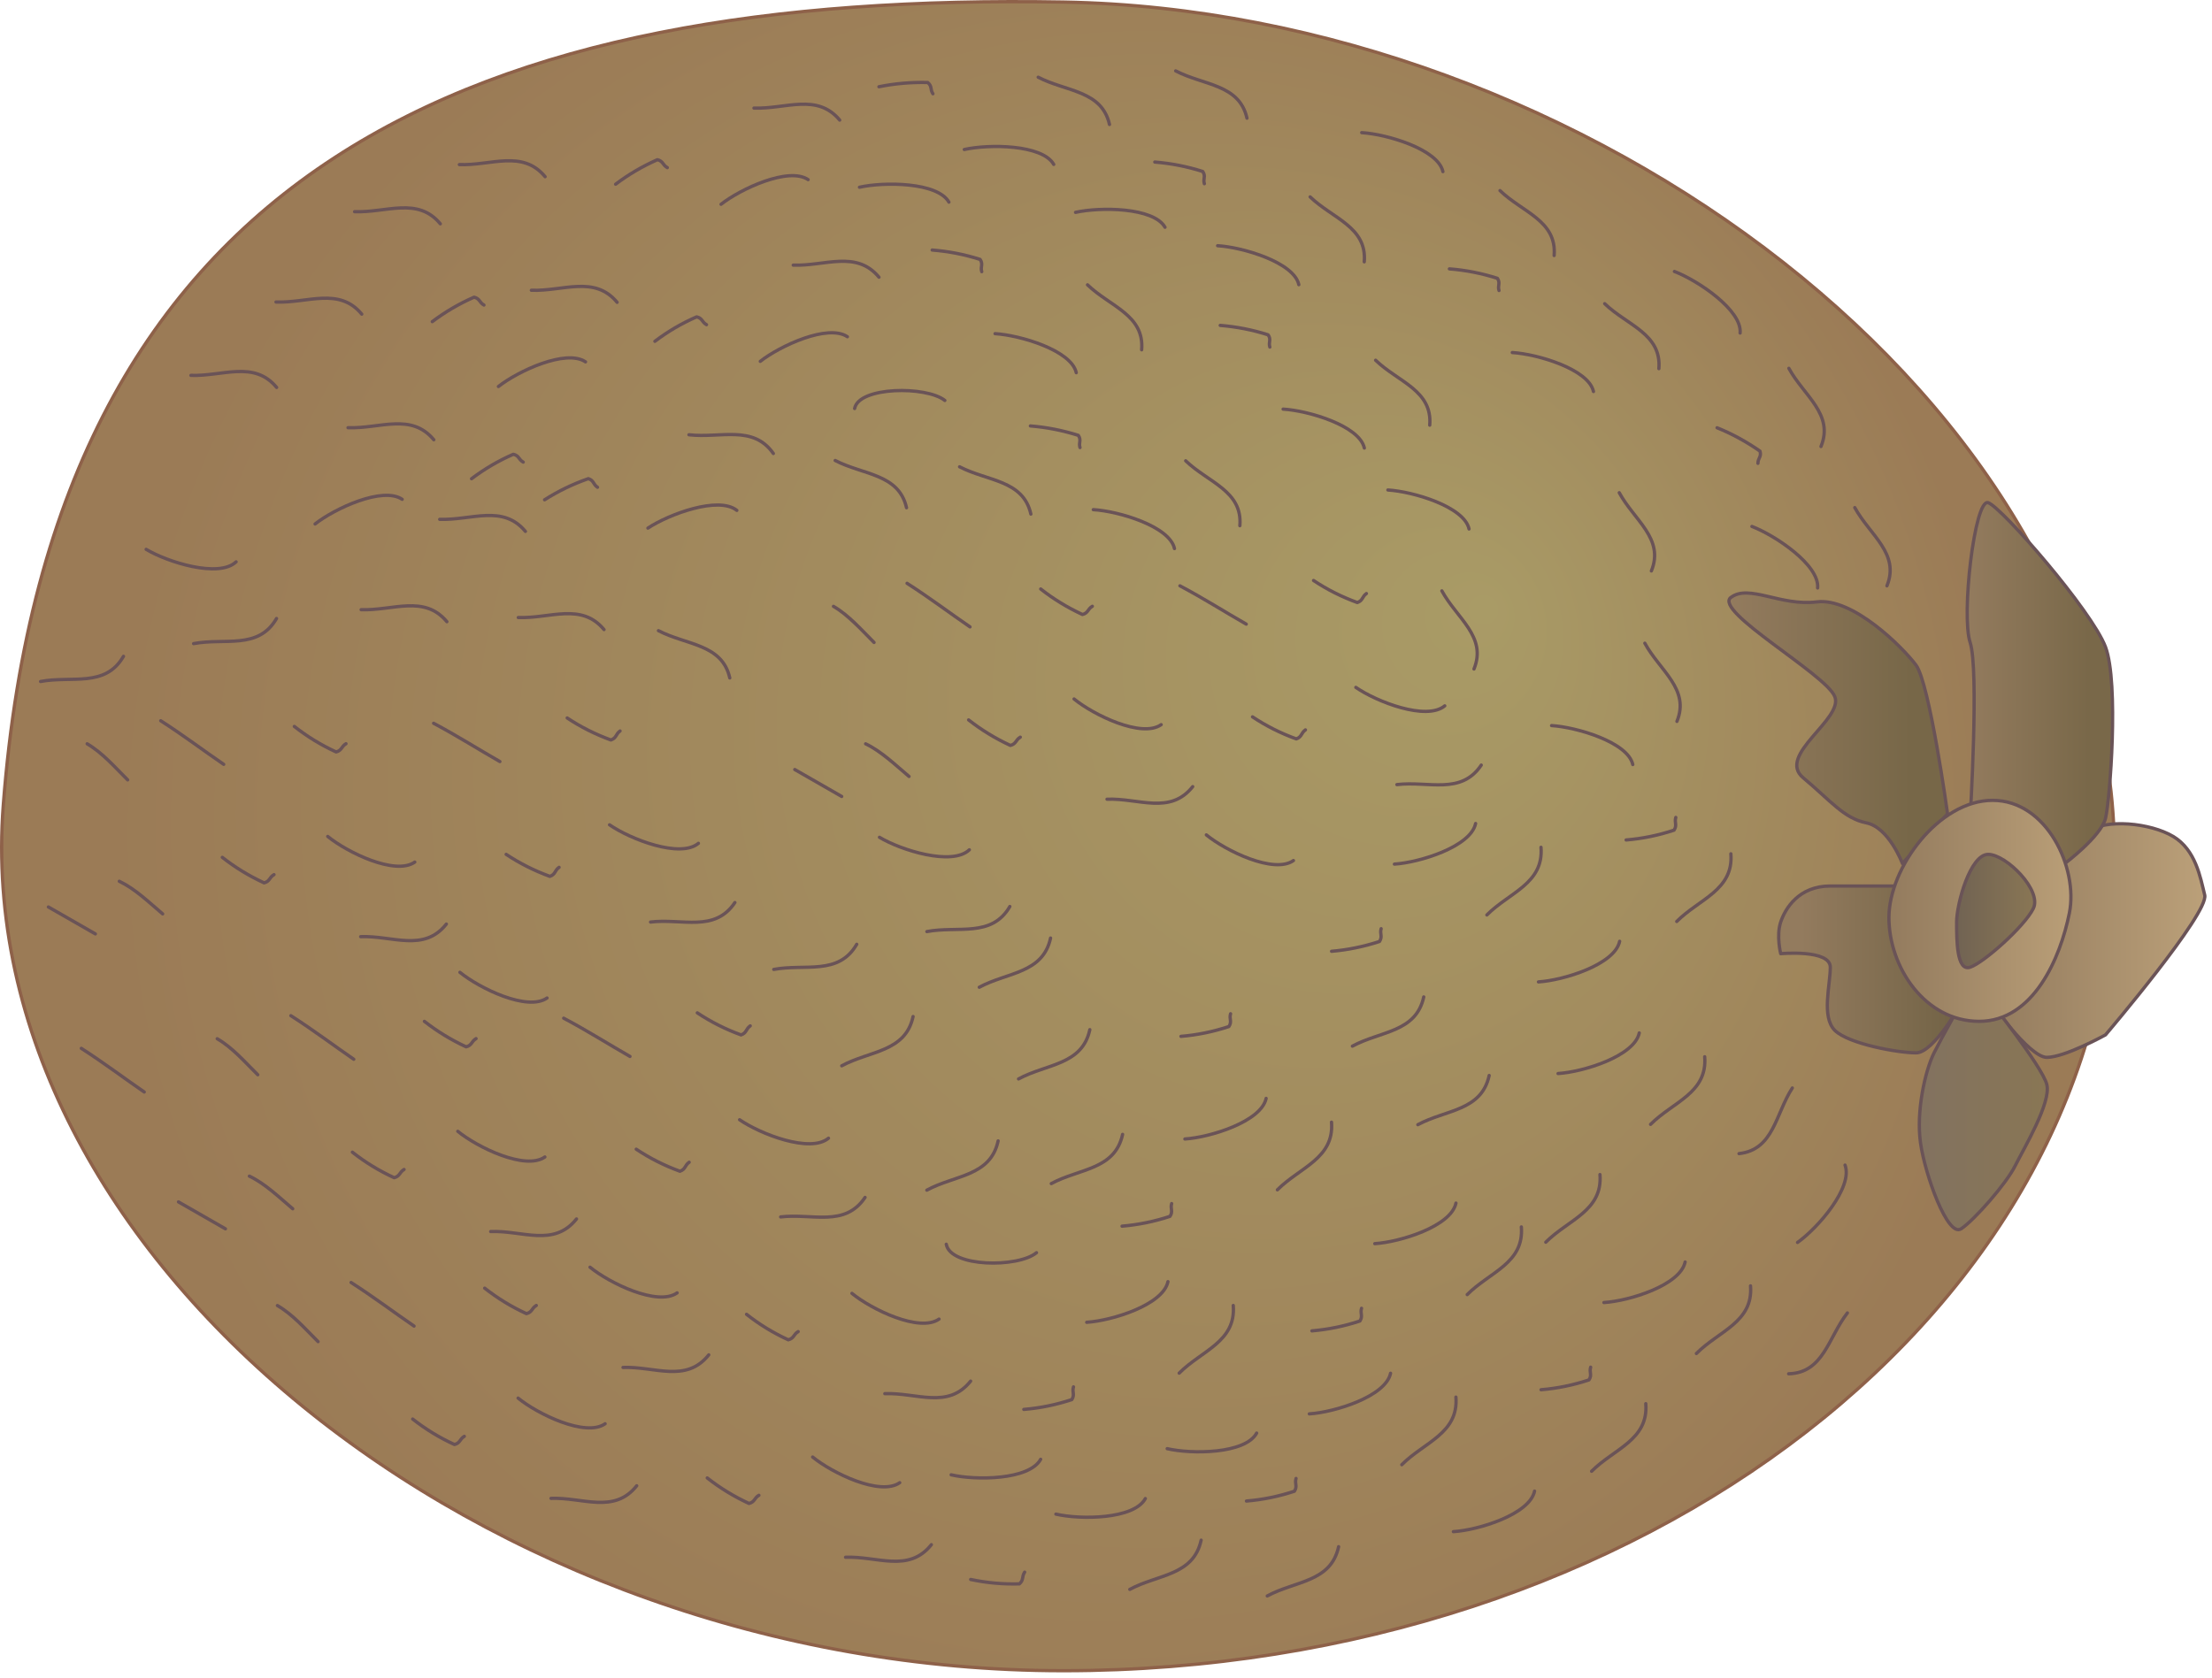 
        <svg xmlns:rdf="http://www.w3.org/1999/02/22-rdf-syntax-ns#" xmlns="http://www.w3.org/2000/svg" xmlns:cc="http://creativecommons.org/ns#" xmlns:xlink="http://www.w3.org/1999/xlink" xmlns:dc="http://purl.org/dc/elements/1.1/" x="0px" y="0px" width="502" height="381" viewBox="0 0 502 381" xml:space="preserve">
            <title>Kiwi fruit</title>
            <desc xmlns:ian_image_library="https://ian.umces.edu/media-library/">
                <ian_image_library:title>Kiwi fruit</ian_image_library:title>
                <ian_image_library:descr>Illustration of kiwi fruit outside</ian_image_library:descr>
                <ian_image_library:scene>
                    <ian_image_library:contains>agriculture, agricultural, industry, farming, production, landuse, cultivation, kiwi, edible, food, fruit, berry, tropical, plant, Magnoliophyta, angiosperm, flowering, Magnoliopsida, dicot, Dilleniidae, Theales, Actinidiaceae, Actinidia, chinensis</ian_image_library:contains>
                    <ian_image_library:when>2005-03-09</ian_image_library:when>
                </ian_image_library:scene>
            </desc>
            
 <defs></defs>
 <radialGradient id="ian_symbols_4ac4d324c0e642144931f0eade3483c8" fx="338.19" fy="137.63" gradientUnits="userSpaceOnUse" cy="189.82" cx="240.12" r="216.06">
  <stop stop-color="#A99B66" offset="0"/>
  <stop stop-color="#9B7B56" offset="1"/>
 </radialGradient>
 <path stroke-linejoin="round" d="m479.86 193.95c0 102.35-106.79 185.31-238.53 185.31-131.73 0-248.43-94.527-240.58-196.56 11.258-146.4 108.86-184.51 240.58-182.23 117.74 2.051 238.53 91.156 238.53 193.48z" stroke="#8E6149" stroke-linecap="round" stroke-width=".75" fill="url(#ian_symbols_4ac4d324c0e642144931f0eade3483c8)"/>
 <linearGradient id="ian_symbols_1790cbfc20f8fa44a15d73bd107aba41" y2="213.51" gradientUnits="userSpaceOnUse" x2="500.38" y1="213.51" x1="451.2">
  <stop stop-color="#937B5E" offset="0"/>
  <stop stop-color="#BBA079" offset="1"/>
 </linearGradient>
 <path stroke-linejoin="round" d="m493.19 189.87c5.105 3.076 6.142 9.207 7.156 13.309 1.025 4.091-22.516 31.745-22.516 31.745s-9.219 5.105-13.32 5.105c-4.091 0-13.31-13.309-13.31-13.309l14.335-29.694s4.102-5.105 8.182-8.182c4.11-3.07 14.33-2.04 19.47 1.03z" stroke="#6A5357" stroke-linecap="round" stroke-width=".75" fill="url(#ian_symbols_1790cbfc20f8fa44a15d73bd107aba41)"/>
 <linearGradient id="ian_symbols_692949c85c383a44a5471c125529acb7" y2="155.05" gradientUnits="userSpaceOnUse" x2="479.44" y1="155.05" x1="446.44">
  <stop stop-color="#937B5E" offset="0"/>
  <stop stop-color="#796849" offset=".837"/>
 </linearGradient>
 <path stroke-linejoin="round" d="m451.2 114.11c3.065 1.025 23.553 24.578 26.63 32.76 3.065 8.193 1.014 34.811 0 38.902-1.037 4.102-9.219 10.244-9.219 10.244l-21.502-10.244s2.051-33.774 0-39.927c-2.05-6.13 1.01-32.74 4.09-31.73z" stroke="#6A5357" stroke-linecap="round" stroke-width=".75" fill="url(#ian_symbols_692949c85c383a44a5471c125529acb7)"/>
 <linearGradient id="ian_symbols_d219b44c32e61474bd807386dec274d9" y2="165.32" gradientUnits="userSpaceOnUse" x2="441.99" y1="165.32" x1="392.4">
  <stop stop-color="#937B5E" offset="0"/>
  <stop stop-color="#776748" offset=".832"/>
 </linearGradient>
 <path stroke-linejoin="round" d="m392.84 135.61c4.102-3.076 11.27 2.051 19.462 1.025 8.171-1.025 19.44 10.233 22.517 14.335 3.076 4.091 7.167 33.774 7.167 33.774l-10.243 11.269s-3.065-8.193-8.193-9.218c-5.105-1.025-8.182-5.116-14.323-10.232-6.142-5.127 9.218-13.31 7.167-18.437-2.07-5.12-27.67-19.44-23.57-22.52z" stroke="#6A5357" stroke-linecap="round" stroke-width=".75" fill="url(#ian_symbols_d219b44c32e61474bd807386dec274d9)"/>
 <linearGradient id="ian_symbols_abc7b0312a0f9644099a9a5880e664b3" y2="220.07" gradientUnits="userSpaceOnUse" x2="445.06" y1="220.07" x1="403.66">
  <stop stop-color="#937B5E" offset=".124"/>
  <stop stop-color="#716245" offset="1"/>
 </linearGradient>
 <path stroke-linejoin="round" d="m431.75 201.13h-16.375c-7.178 0-10.232 5.117-11.258 8.182-1.025 3.076 0 7.178 0 7.178s11.258-1.026 11.258 3.076c0 4.08-2.051 11.258 1.025 14.334 3.065 3.055 14.335 5.105 18.426 5.105s10.232-11.258 10.232-11.258l-13.31-26.61z" stroke="#6A5357" stroke-linecap="round" stroke-width=".75" fill="url(#ian_symbols_abc7b0312a0f9644099a9a5880e664b3)"/>
 <linearGradient id="ian_symbols_6e9a2557c2dde46499b42c8a508e08ae" y2="252.93" gradientUnits="userSpaceOnUse" x2="464.62" y1="252.93" x1="435.58">
  <stop stop-color="#827260" offset="0"/>
  <stop stop-color="#897654" offset="1"/>
 </linearGradient>
 <path stroke-linejoin="round" d="m445.06 278.94c-3.065 2.051-8.182-12.284-9.207-19.451s1.025-16.375 3.065-20.477c2.051-4.08 6.142-11.258 6.142-11.258l6.142-1.025s12.284 15.36 13.31 19.462c1.025 4.079-5.105 14.323-7.167 18.425-2.04 4.1-9.22 12.28-12.28 14.34z" stroke="#6A5357" stroke-linecap="round" stroke-width=".75" fill="url(#ian_symbols_6e9a2557c2dde46499b42c8a508e08ae)"/>
 <path stroke-linejoin="round" d="m51.161 278.95c-3.545-2.04-7.091-4.069-10.658-6.109" stroke="#6A5357" stroke-linecap="round" stroke-width=".75" fill="none"/>
 <path stroke-linejoin="round" d="m348.26 338.49c-1.113 5.291-12.764 8.857-18.426 9.207" stroke="#6A5357" stroke-linecap="round" stroke-width=".75" fill="none"/>
 <path stroke-linejoin="round" d="m214.75 282.45c.938 5.258 16.309 5.378 20.477 1.92" stroke="#6A5357" stroke-linecap="round" stroke-width=".75" fill="none"/>
 <path stroke-linejoin="round" d="m93.968 301.03c-4.451-3.044-9.186-6.622-14.291-9.895" stroke="#6A5357" stroke-linecap="round" stroke-width=".75" fill="none"/>
 <path stroke-linejoin="round" d="m279.27 230.13c-.36 1.2.393 1.734-.382 2.902-3.578 1.178-7.168 1.92-10.877 2.226" stroke="#6A5357" stroke-linecap="round" stroke-width=".75" fill="none"/>
 <path stroke-linejoin="round" d="m373.5 318.64c.644 8.247-7.211 10.232-12.294 15.349" stroke="#6A5357" stroke-linecap="round" stroke-width=".75" fill="none"/>
 <path stroke-linejoin="round" d="m382.43 286.48c-1.112 5.302-12.753 8.858-18.426 9.207" stroke="#6A5357" stroke-linecap="round" stroke-width=".75" fill="none"/>
 <path stroke-linejoin="round" d="m418.72 264.48c1.854 5.073-6.143 14.27-10.778 17.563" stroke="#6A5357" stroke-linecap="round" stroke-width=".75" fill="none"/>
 <path stroke-linejoin="round" d="m360.99 310.36c-.36 1.2.382 1.734-.382 2.891-3.578 1.179-7.167 1.92-10.876 2.226" stroke="#6A5357" stroke-linecap="round" stroke-width=".75" fill="none"/>
 <path stroke-linejoin="round" d="m397.27 291.9c.644 8.247-7.211 10.232-12.284 15.359" stroke="#6A5357" stroke-linecap="round" stroke-width=".75" fill="none"/>
 <path stroke-linejoin="round" d="m363.1 266.63c.654 8.247-7.2 10.243-12.295 15.36" stroke="#6A5357" stroke-linecap="round" stroke-width=".75" fill="none"/>
 <path stroke-linejoin="round" d="m372.02 234.48c-1.102 5.291-12.753 8.869-18.426 9.219" stroke="#6A5357" stroke-linecap="round" stroke-width=".75" fill="none"/>
 <path stroke-linejoin="round" d="m386.87 239.89c.654 8.247-7.2 10.232-12.284 15.349" stroke="#6A5357" stroke-linecap="round" stroke-width=".75" fill="none"/>
 <path stroke-linejoin="round" d="m194.43 214.36c-4.135 7.167-11.728 4.364-18.83 5.706" stroke="#6A5357" stroke-linecap="round" stroke-width=".75" fill="none"/>
 <path stroke-linejoin="round" d="m219.99 192.91c-3.916 3.742-15.534.087-20.4-2.836" stroke="#6A5357" stroke-linecap="round" stroke-width=".75" fill="none"/>
 <path stroke-linejoin="round" d="m229.18 205.78c-4.146 7.156-11.738 4.342-18.829 5.694" stroke="#6A5357" stroke-linecap="round" stroke-width=".75" fill="none"/>
 <path stroke-linejoin="round" d="m28.023 148.99c-4.135 7.178-11.738 4.364-18.818 5.716" stroke="#6A5357" stroke-linecap="round" stroke-width=".75" fill="none"/>
 <path stroke-linejoin="round" d="m53.583 127.54c-3.906 3.731-15.535.087-20.411-2.836" stroke="#6A5357" stroke-linecap="round" stroke-width=".75" fill="none"/>
 <path stroke-linejoin="round" d="m62.757 140.4c-4.134 7.167-11.727 4.353-18.818 5.706" stroke="#6A5357" stroke-linecap="round" stroke-width=".75" fill="none"/>
 <path stroke-linejoin="round" d="m330.42 273.11c-1.112 5.302-12.764 8.858-18.425 9.208" stroke="#6A5357" stroke-linecap="round" stroke-width=".75" fill="none"/>
 <path stroke-linejoin="round" d="m308.99 296.99c-.359 1.199.382 1.734-.371 2.891-3.578 1.178-7.188 1.92-10.887 2.236" stroke="#6A5357" stroke-linecap="round" stroke-width=".75" fill="none"/>
 <path stroke-linejoin="round" d="m345.26 278.52c.654 8.247-7.2 10.232-12.284 15.36" stroke="#6A5357" stroke-linecap="round" stroke-width=".75" fill="none"/>
 <path stroke-linejoin="round" d="m315.58 311.74c-1.113 5.29-12.764 8.869-18.437 9.218" stroke="#6A5357" stroke-linecap="round" stroke-width=".75" fill="none"/>
 <path stroke-linejoin="round" d="m294.13 335.62c-.36 1.2.381 1.734-.371 2.901-3.59 1.179-7.179 1.92-10.888 2.226" stroke="#6A5357" stroke-linecap="round" stroke-width=".75" fill="none"/>
 <path stroke-linejoin="round" d="m330.41 317.15c.633 8.248-7.211 10.233-12.283 15.35" stroke="#6A5357" stroke-linecap="round" stroke-width=".75" fill="none"/>
 <path stroke-linejoin="round" d="m287.34 249.34c-1.112 5.291-12.764 8.858-18.437 9.218" stroke="#6A5357" stroke-linecap="round" stroke-width=".75" fill="none"/>
 <path stroke-linejoin="round" d="m265.9 273.22c-.359 1.2.393 1.724-.382 2.902-3.578 1.178-7.167 1.908-10.876 2.225" stroke="#6A5357" stroke-linecap="round" stroke-width=".75" fill="none"/>
 <path stroke-linejoin="round" d="m302.18 254.74c.644 8.247-7.2 10.243-12.284 15.359" stroke="#6A5357" stroke-linecap="round" stroke-width=".75" fill="none"/>
 <path stroke-linejoin="round" d="m265.06 290.94c-1.112 5.302-12.764 8.869-18.437 9.229" stroke="#6A5357" stroke-linecap="round" stroke-width=".75" fill="none"/>
 <path stroke-linejoin="round" d="m243.62 314.83c-.371 1.2.371 1.724-.382 2.891-3.589 1.179-7.178 1.92-10.887 2.226" stroke="#6A5357" stroke-linecap="round" stroke-width=".75" fill="none"/>
 <path stroke-linejoin="round" d="m279.88 296.35c.655 8.248-7.188 10.233-12.272 15.36" stroke="#6A5357" stroke-linecap="round" stroke-width=".75" fill="none"/>
 <path stroke-linejoin="round" d="m259.93 340.18c-2.575 4.757-14.771 4.822-20.302 3.535" stroke="#6A5357" stroke-linecap="round" stroke-width=".75" fill="none"/>
 <path stroke-linejoin="round" d="m285.19 325.32c-2.586 4.757-14.782 4.822-20.303 3.535" stroke="#6A5357" stroke-linecap="round" stroke-width=".75" fill="none"/>
 <path stroke-linejoin="round" d="m236.17 331.27c-2.596 4.745-14.781 4.811-20.313 3.523" stroke="#6A5357" stroke-linecap="round" stroke-width=".75" fill="none"/>
 <path stroke-linejoin="round" d="m232.54 356.89c-.698 1.036-.153 1.768-1.2 2.662-3.774.098-7.418-.229-11.051-1.004" stroke="#6A5357" stroke-linecap="round" stroke-width=".75" fill="none"/>
 <path stroke-linejoin="round" d="m272.59 349.63c-1.756 8.095-9.851 7.734-16.189 11.171" stroke="#6A5357" stroke-linecap="round" stroke-width=".75" fill="none"/>
 <path stroke-linejoin="round" d="m303.79 351.11c-1.757 8.095-9.851 7.735-16.189 11.183" stroke="#6A5357" stroke-linecap="round" stroke-width=".75" fill="none"/>
 <path stroke-linejoin="round" d="m367.57 213.68c-1.112 5.302-12.774 8.858-18.426 9.218" stroke="#6A5357" stroke-linecap="round" stroke-width=".75" fill="none"/>
 <path stroke-linejoin="round" d="m392.81 193.82c.644 8.248-7.2 10.244-12.284 15.36" stroke="#6A5357" stroke-linecap="round" stroke-width=".75" fill="none"/>
 <path stroke-linejoin="round" d="m380.31 185.56c-.36 1.189.371 1.712-.393 2.891-3.567 1.178-7.156 1.92-10.877 2.226" stroke="#6A5357" stroke-linecap="round" stroke-width=".75" fill="none"/>
 <path stroke-linejoin="round" d="m334.88 186.94c-1.112 5.291-12.764 8.858-18.426 9.218" stroke="#6A5357" stroke-linecap="round" stroke-width=".75" fill="none"/>
 <path stroke-linejoin="round" d="m313.44 210.82c-.349 1.2.382 1.724-.371 2.902-3.578 1.167-7.178 1.909-10.876 2.226" stroke="#6A5357" stroke-linecap="round" stroke-width=".75" fill="none"/>
 <path stroke-linejoin="round" d="m349.72 192.34c.655 8.247-7.199 10.244-12.283 15.36" stroke="#6A5357" stroke-linecap="round" stroke-width=".75" fill="none"/>
 <path stroke-linejoin="round" d="m323.11 226.31c-1.757 8.084-9.852 7.724-16.189 11.171" stroke="#6A5357" stroke-linecap="round" stroke-width=".75" fill="none"/>
 <path stroke-linejoin="round" d="m254.77 257.51c-1.757 8.084-9.851 7.724-16.189 11.171" stroke="#6A5357" stroke-linecap="round" stroke-width=".75" fill="none"/>
 <path stroke-linejoin="round" d="m337.96 244.14c-1.745 8.084-9.84 7.735-16.188 11.171" stroke="#6A5357" stroke-linecap="round" stroke-width=".75" fill="none"/>
 <path stroke-linejoin="round" d="m226.52 258.99c-1.745 8.095-9.84 7.724-16.178 11.182" stroke="#6A5357" stroke-linecap="round" stroke-width=".75" fill="none"/>
 <path stroke-linejoin="round" d="m247.33 233.74c-1.745 8.083-9.84 7.735-16.178 11.182" stroke="#6A5357" stroke-linecap="round" stroke-width=".75" fill="none"/>
 <path stroke-linejoin="round" d="m207.22 230.76c-1.745 8.095-9.84 7.734-16.189 11.182" stroke="#6A5357" stroke-linecap="round" stroke-width=".75" fill="none"/>
 <path stroke-linejoin="round" d="m238.42 212.94c-1.746 8.083-9.84 7.735-16.179 11.171" stroke="#6A5357" stroke-linecap="round" stroke-width=".75" fill="none"/>
 <path stroke-linejoin="round" d="m204.19 336.58c-4.429 3.12-15.381-2.226-19.767-5.825" stroke="#6A5357" stroke-linecap="round" stroke-width=".75" fill="none"/>
 <path stroke-linejoin="round" d="m172.23 339.44c-1.08.621-.905 1.516-2.247 1.854-3.425-1.582-6.556-3.491-9.48-5.793" stroke="#6A5357" stroke-linecap="round" stroke-width=".75" fill="none"/>
 <path stroke-linejoin="round" d="m211.37 350.65c-5.16 6.48-12.262 2.575-19.473 2.858" stroke="#6A5357" stroke-linecap="round" stroke-width=".75" fill="none"/>
 <path stroke-linejoin="round" d="m213.11 299.44c-4.418 3.109-15.382-2.226-19.767-5.836" stroke="#6A5357" stroke-linecap="round" stroke-width=".75" fill="none"/>
 <path stroke-linejoin="round" d="m181.14 302.28c-1.08.633-.906 1.527-2.248 1.866-3.425-1.582-6.556-3.48-9.469-5.793" stroke="#6A5357" stroke-linecap="round" stroke-width=".75" fill="none"/>
 <path stroke-linejoin="round" d="m220.28 313.52c-5.16 6.47-12.251 2.575-19.473 2.848" stroke="#6A5357" stroke-linecap="round" stroke-width=".75" fill="none"/>
 <path stroke-linejoin="round" d="m137.33 323.2c-4.418 3.12-15.371-2.226-19.756-5.825" stroke="#6A5357" stroke-linecap="round" stroke-width=".75" fill="none"/>
 <path stroke-linejoin="round" d="m105.37 326.06c-1.069.633-.895 1.527-2.236 1.854-3.436-1.571-6.567-3.491-9.48-5.782" stroke="#6A5357" stroke-linecap="round" stroke-width=".75" fill="none"/>
 <path stroke-linejoin="round" d="m144.5 337.28c-5.149 6.479-12.25 2.585-19.451 2.857" stroke="#6A5357" stroke-linecap="round" stroke-width=".75" fill="none"/>
 <path stroke-linejoin="round" d="m153.67 293.49c-4.418 3.12-15.371-2.226-19.767-5.826" stroke="#6A5357" stroke-linecap="round" stroke-width=".75" fill="none"/>
 <path stroke-linejoin="round" d="m121.71 296.35c-1.08.633-.895 1.527-2.247 1.854-3.425-1.57-6.545-3.49-9.469-5.781" stroke="#6A5357" stroke-linecap="round" stroke-width=".75" fill="none"/>
 <path stroke-linejoin="round" d="m160.85 307.56c-5.16 6.48-12.251 2.586-19.462 2.858" stroke="#6A5357" stroke-linecap="round" stroke-width=".75" fill="none"/>
 <linearGradient id="ian_symbols_f198a7d9bb7d0c34b5c7ae24dde13c2a" y2="300.47" gradientUnits="userSpaceOnUse" x2="72.183" y1="300.47" x1="62.954">
  <stop stop-color="#937B5E" offset="0"/>
  <stop stop-color="#897654" offset="1"/>
 </linearGradient>
 <path stroke-linejoin="round" d="m72.183 304.56c-2.978-2.956-5.672-6.12-9.229-8.192" stroke="#6A5357" stroke-linecap="round" stroke-width=".75" fill="url(#ian_symbols_f198a7d9bb7d0c34b5c7ae24dde13c2a)"/>
 <path stroke-linejoin="round" d="m80.288 240.46c-4.44-3.044-9.174-6.633-14.28-9.895" stroke="#6A5357" stroke-linecap="round" stroke-width=".75" fill="none"/>
 <path stroke-linejoin="round" d="m32.735 247.89c-4.44-3.043-9.174-6.633-14.28-9.905" stroke="#6A5357" stroke-linecap="round" stroke-width=".75" fill="none"/>
 <path stroke-linejoin="round" d="m123.66 262.64c-4.429 3.12-15.382-2.226-19.768-5.825" stroke="#6A5357" stroke-linecap="round" stroke-width=".75" fill="none"/>
 <path stroke-linejoin="round" d="m91.699 265.48c-1.08.644-.905 1.527-2.247 1.865-3.437-1.582-6.567-3.491-9.48-5.793" stroke="#6A5357" stroke-linecap="round" stroke-width=".75" fill="none"/>
 <path stroke-linejoin="round" d="m130.83 276.71c-5.149 6.479-12.251 2.574-19.473 2.858" stroke="#6A5357" stroke-linecap="round" stroke-width=".75" fill="none"/>
 <path stroke-linejoin="round" d="m108.04 235.77c-1.08.644-.905 1.527-2.258 1.866-3.415-1.582-6.545-3.491-9.469-5.782" stroke="#6A5357" stroke-linecap="round" stroke-width=".75" fill="none"/>
 <linearGradient id="ian_symbols_1abfa7a421908bc4b15314a1d2e09ca7" y2="239.89" gradientUnits="userSpaceOnUse" x2="58.503" y1="239.89" x1="49.295">
  <stop stop-color="#937B5E" offset="0"/>
  <stop stop-color="#897654" offset="1"/>
 </linearGradient>
 <path stroke-linejoin="round" d="m58.503 243.98c-2.989-2.945-5.662-6.109-9.208-8.182" stroke="#6A5357" stroke-linecap="round" stroke-width=".75" fill="url(#ian_symbols_1abfa7a421908bc4b15314a1d2e09ca7)"/>
 <path stroke-linejoin="round" d="m142.97 239.82c-4.669-2.662-9.688-5.848-15.044-8.684" stroke="#6A5357" stroke-linecap="round" stroke-width=".75" fill="none"/>
 <path stroke-linejoin="round" d="m188.02 258.38c-4.146 3.469-15.502-.96-20.171-4.189" stroke="#6A5357" stroke-linecap="round" stroke-width=".75" fill="none"/>
 <path stroke-linejoin="round" d="m156.4 263.84c-1.036.72-.774 1.593-2.094 2.04-3.545-1.298-6.818-2.935-9.917-5.007" stroke="#6A5357" stroke-linecap="round" stroke-width=".75" fill="none"/>
 <path stroke-linejoin="round" d="m196.32 271.82c-4.604 6.873-12 3.567-19.156 4.43" stroke="#6A5357" stroke-linecap="round" stroke-width=".75" fill="none"/>
 <path stroke-linejoin="round" d="m327.46 38.958c-1.113-5.084-12.764-8.509-18.426-8.848" stroke="#6A5357" stroke-linecap="round" stroke-width=".75" fill="none"/>
 <path stroke-linejoin="round" d="m193.95 92.739c.949-5.029 16.31-5.149 20.477-1.833" stroke="#6A5357" stroke-linecap="round" stroke-width=".75" fill="none"/>
 <path stroke-linejoin="round" d="m352.7 58.004c.644-7.92-7.211-9.818-12.283-14.738" stroke="#6A5357" stroke-linecap="round" stroke-width=".75" fill="none"/>
 <path stroke-linejoin="round" d="m361.63 88.877c-1.112-5.083-12.774-8.509-18.425-8.847" stroke="#6A5357" stroke-linecap="round" stroke-width=".75" fill="none"/>
 <path stroke-linejoin="round" d="m333.39 120.08c-1.103-5.084-12.753-8.509-18.415-8.848" stroke="#6A5357" stroke-linecap="round" stroke-width=".75" fill="none"/>
 <path stroke-linejoin="round" d="m370.55 173.56c-1.113-5.084-12.774-8.499-18.426-8.848" stroke="#6A5357" stroke-linecap="round" stroke-width=".75" fill="none"/>
 <path stroke-linejoin="round" d="m340.19 65.946c-.36-1.145.382-1.658-.371-2.771-3.578-1.135-7.178-1.855-10.887-2.138" stroke="#6A5357" stroke-linecap="round" stroke-width=".75" fill="none"/>
 <path stroke-linejoin="round" d="m376.47 83.685c.644-7.92-7.211-9.829-12.295-14.749" stroke="#6A5357" stroke-linecap="round" stroke-width=".75" fill="none"/>
 <path stroke-linejoin="round" d="m309.63 101.71c-1.112-5.083-12.764-8.509-18.436-8.836" stroke="#6A5357" stroke-linecap="round" stroke-width=".75" fill="none"/>
 <path stroke-linejoin="round" d="m288.18 78.787c-.359-1.146.394-1.658-.393-2.782-3.567-1.135-7.156-1.833-10.865-2.138" stroke="#6A5357" stroke-linecap="round" stroke-width=".75" fill="none"/>
 <path stroke-linejoin="round" d="m324.47 96.514c.644-7.92-7.2-9.818-12.284-14.738" stroke="#6A5357" stroke-linecap="round" stroke-width=".75" fill="none"/>
 <path stroke-linejoin="round" d="m394.91 75.601c.48-5.182-9.61-11.945-14.912-13.975" stroke="#6A5357" stroke-linecap="round" stroke-width=".75" fill="none"/>
 <path stroke-linejoin="round" d="m413.26 101.36c3.011-7.353-3.916-11.542-7.287-17.749" stroke="#6A5357" stroke-linecap="round" stroke-width=".75" fill="none"/>
 <path stroke-linejoin="round" d="m334.51 151.87c3-7.353-3.916-11.52-7.287-17.738" stroke="#6A5357" stroke-linecap="round" stroke-width=".75" fill="none"/>
 <path stroke-linejoin="round" d="m380.57 163.76c3-7.353-3.916-11.531-7.287-17.749" stroke="#6A5357" stroke-linecap="round" stroke-width=".75" fill="none"/>
 <path stroke-linejoin="round" d="m394.66 261.88c7.897-.895 8.258-8.968 12.098-14.902" stroke="#6A5357" stroke-linecap="round" stroke-width=".75" fill="none"/>
 <path stroke-linejoin="round" d="m405.92 311.86c7.931-.218 8.989-8.225 13.331-13.811" stroke="#6A5357" stroke-linecap="round" stroke-width=".75" fill="none"/>
 <path stroke-linejoin="round" d="m412.5 133.47c.47-5.182-9.61-11.935-14.913-13.963" stroke="#6A5357" stroke-linecap="round" stroke-width=".75" fill="none"/>
 <path stroke-linejoin="round" d="m398.95 105.18c0-1.2.861-1.462.469-2.771-3.076-2.138-6.283-3.906-9.741-5.302" stroke="#6A5357" stroke-linecap="round" stroke-width=".75" fill="none"/>
 <path stroke-linejoin="round" d="m428.23 132.99c2.988-7.363-3.917-11.542-7.299-17.76" stroke="#6A5357" stroke-linecap="round" stroke-width=".75" fill="none"/>
 <path stroke-linejoin="round" d="m374.77 129.61c3-7.353-3.928-11.531-7.287-17.76" stroke="#6A5357" stroke-linecap="round" stroke-width=".75" fill="none"/>
 <path stroke-linejoin="round" d="m294.76 64.626c-1.102-5.083-12.752-8.509-18.425-8.847" stroke="#6A5357" stroke-linecap="round" stroke-width=".75" fill="none"/>
 <path stroke-linejoin="round" d="m273.32 41.707c-.35-1.156.393-1.658-.371-2.782-3.589-1.135-7.179-1.844-10.877-2.138" stroke="#6A5357" stroke-linecap="round" stroke-width=".75" fill="none"/>
 <path stroke-linejoin="round" d="m309.61 59.434c.654-7.92-7.2-9.829-12.283-14.738" stroke="#6A5357" stroke-linecap="round" stroke-width=".75" fill="none"/>
 <path stroke-linejoin="round" d="m266.54 124.53c-1.102-5.083-12.764-8.509-18.425-8.836" stroke="#6A5357" stroke-linecap="round" stroke-width=".75" fill="none"/>
 <path stroke-linejoin="round" d="m245.1 101.6c-.359-1.134.382-1.647-.382-2.771-3.578-1.135-7.167-1.833-10.876-2.138" stroke="#6A5357" stroke-linecap="round" stroke-width=".75" fill="none"/>
 <path stroke-linejoin="round" d="m281.38 119.34c.654-7.909-7.2-9.818-12.295-14.738" stroke="#6A5357" stroke-linecap="round" stroke-width=".75" fill="none"/>
 <path stroke-linejoin="round" d="m244.25 84.601c-1.112-5.083-12.764-8.509-18.426-8.858" stroke="#6A5357" stroke-linecap="round" stroke-width=".75" fill="none"/>
 <path stroke-linejoin="round" d="m222.8 61.67c-.349-1.145.393-1.658-.371-2.782-3.578-1.134-7.167-1.833-10.876-2.127" stroke="#6A5357" stroke-linecap="round" stroke-width=".75" fill="none"/>
 <path stroke-linejoin="round" d="m259.09 79.408c.654-7.92-7.2-9.829-12.284-14.749" stroke="#6A5357" stroke-linecap="round" stroke-width=".75" fill="none"/>
 <path stroke-linejoin="round" d="m239.14 37.321c-2.597-4.56-14.782-4.625-20.302-3.382" stroke="#6A5357" stroke-linecap="round" stroke-width=".75" fill="none"/>
 <path stroke-linejoin="round" d="m264.39 51.59c-2.586-4.56-14.793-4.625-20.302-3.382" stroke="#6A5357" stroke-linecap="round" stroke-width=".75" fill="none"/>
 <path stroke-linejoin="round" d="m215.35 45.885c-2.585-4.571-14.771-4.625-20.302-3.382" stroke="#6A5357" stroke-linecap="round" stroke-width=".75" fill="none"/>
 <path stroke-linejoin="round" d="m211.72 21.285c-.676-1.004-.119-1.691-1.178-2.553-3.774-.087-7.429.218-11.072.96" stroke="#6A5357" stroke-linecap="round" stroke-width=".75" fill="none"/>
 <path stroke-linejoin="round" d="m251.79 28.255c-1.745-7.756-9.84-7.429-16.178-10.724" stroke="#6A5357" stroke-linecap="round" stroke-width=".75" fill="none"/>
 <path stroke-linejoin="round" d="m282.99 26.827c-1.745-7.757-9.84-7.418-16.178-10.735" stroke="#6A5357" stroke-linecap="round" stroke-width=".75" fill="none"/>
 <path stroke-linejoin="round" d="m233.95 116.7c-1.746-7.768-9.829-7.429-16.179-10.735" stroke="#6A5357" stroke-linecap="round" stroke-width=".75" fill="none"/>
 <path stroke-linejoin="round" d="m205.73 115.26c-1.757-7.745-9.841-7.418-16.189-10.724" stroke="#6A5357" stroke-linecap="round" stroke-width=".75" fill="none"/>
 <path stroke-linejoin="round" d="m165.62 153.9c-1.756-7.767-9.851-7.418-16.189-10.734" stroke="#6A5357" stroke-linecap="round" stroke-width=".75" fill="none"/>
 <path stroke-linejoin="round" d="m183.4 40.779c-4.429-2.989-15.381 2.138-19.767 5.596" stroke="#6A5357" stroke-linecap="round" stroke-width=".75" fill="none"/>
 <path stroke-linejoin="round" d="m151.44 38.052c-1.091-.611-.905-1.473-2.247-1.8-3.437 1.527-6.567 3.36-9.48 5.563" stroke="#6A5357" stroke-linecap="round" stroke-width=".75" fill="none"/>
 <path stroke-linejoin="round" d="m190.57 27.263c-5.149-6.207-12.251-2.465-19.462-2.727" stroke="#6A5357" stroke-linecap="round" stroke-width=".75" fill="none"/>
 <path stroke-linejoin="round" d="m192.31 76.441c-4.429-2.989-15.382 2.127-19.768 5.585" stroke="#6A5357" stroke-linecap="round" stroke-width=".75" fill="none"/>
 <path stroke-linejoin="round" d="m160.34 73.703c-1.08-.6-.895-1.461-2.236-1.778-3.447 1.505-6.567 3.338-9.48 5.553" stroke="#6A5357" stroke-linecap="round" stroke-width=".75" fill="none"/>
 <path stroke-linejoin="round" d="m199.48 62.925c-5.149-6.208-12.262-2.477-19.462-2.738" stroke="#6A5357" stroke-linecap="round" stroke-width=".75" fill="none"/>
 <path stroke-linejoin="round" d="m123.71 40.114c-5.16-6.218-12.251-2.477-19.462-2.749" stroke="#6A5357" stroke-linecap="round" stroke-width=".75" fill="none"/>
 <path stroke-linejoin="round" d="m132.88 82.146c-4.429-3-15.382 2.127-19.767 5.596" stroke="#6A5357" stroke-linecap="round" stroke-width=".75" fill="none"/>
 <path stroke-linejoin="round" d="m140.05 68.63c-5.149-6.218-12.251-2.466-19.462-2.738" stroke="#6A5357" stroke-linecap="round" stroke-width=".75" fill="none"/>
 <path stroke-linejoin="round" d="m99.925 50.805c-5.138-6.218-12.251-2.477-19.451-2.749" stroke="#6A5357" stroke-linecap="round" stroke-width=".75" fill="none"/>
 <path stroke-linejoin="round" d="m62.779 87.95c-5.149-6.218-12.251-2.477-19.451-2.738" stroke="#6A5357" stroke-linecap="round" stroke-width=".75" fill="none"/>
 <path stroke-linejoin="round" d="m109.83 69.252c-1.08-.611-.905-1.462-2.247-1.789-3.437 1.516-6.567 3.349-9.48 5.553" stroke="#6A5357" stroke-linecap="round" stroke-width=".75" fill="none"/>
 <path stroke-linejoin="round" d="m118.74 104.9c-1.08-.6-.895-1.462-2.247-1.778-3.437 1.506-6.556 3.338-9.48 5.553" stroke="#6A5357" stroke-linecap="round" stroke-width=".75" fill="none"/>
 <path stroke-linejoin="round" d="m82.099 71.314c-5.149-6.218-12.251-2.477-19.462-2.75" stroke="#6A5357" stroke-linecap="round" stroke-width=".75" fill="none"/>
 <path stroke-linejoin="round" d="m119.24 120.63c-5.16-6.208-12.251-2.477-19.451-2.738" stroke="#6A5357" stroke-linecap="round" stroke-width=".75" fill="none"/>
 <path stroke-linejoin="round" d="m137.08 142.92c-5.16-6.218-12.251-2.465-19.462-2.738" stroke="#6A5357" stroke-linecap="round" stroke-width=".75" fill="none"/>
 <path stroke-linejoin="round" d="m101.42 141.13c-5.16-6.207-12.251-2.465-19.462-2.727" stroke="#6A5357" stroke-linecap="round" stroke-width=".75" fill="none"/>
 <path stroke-linejoin="round" d="m91.274 113.35c-4.429-3-15.382 2.127-19.768 5.596" stroke="#6A5357" stroke-linecap="round" stroke-width=".75" fill="none"/>
 <path stroke-linejoin="round" d="m98.452 99.83c-5.16-6.218-12.251-2.465-19.473-2.738" stroke="#6A5357" stroke-linecap="round" stroke-width=".75" fill="none"/>
 <path stroke-linejoin="round" d="m167.22 115.86c-4.156-3.327-15.501.906-20.182 4.025" stroke="#6A5357" stroke-linecap="round" stroke-width=".75" fill="none"/>
 <path stroke-linejoin="round" d="m135.6 110.61c-1.026-.676-.775-1.527-2.084-1.953-3.545 1.244-6.829 2.825-9.927 4.8" stroke="#6A5357" stroke-linecap="round" stroke-width=".75" fill="none"/>
 <path stroke-linejoin="round" d="m175.51 102.95c-4.593-6.589-12-3.425-19.156-4.254" stroke="#6A5357" stroke-linecap="round" stroke-width=".75" fill="none"/>
 <path stroke-linejoin="round" d="m170.26 232.88c-1.026.72-.775 1.593-2.084 2.051-3.556-1.298-6.829-2.945-9.927-5.007" stroke="#6A5357" stroke-linecap="round" stroke-width=".75" fill="none"/>
 <linearGradient id="ian_symbols_0d563c4d71b0a8d4d542b15a40ab54d5" y2="247.62" gradientUnits="userSpaceOnUse" x2="62.262" gradientTransform="matrix(.997 -.082 .082 .997 -16.207 28.632)" y1="247.62" x1="53.06">
  <stop stop-color="#937B5E" offset="0"/>
  <stop stop-color="#897654" offset="1"/>
 </linearGradient>
 <path stroke-linejoin="round" d="m66.434 274.4c-3.196-2.695-6.142-5.63-9.84-7.407" stroke="#6A5357" stroke-linecap="round" stroke-width=".75" fill="url(#ian_symbols_0d563c4d71b0a8d4d542b15a40ab54d5)"/>
 <path stroke-linejoin="round" d="m21.641 212c-3.557-2.029-7.102-4.069-10.658-6.109" stroke="#6A5357" stroke-linecap="round" stroke-width=".75" fill="none"/>
 <path stroke-linejoin="round" d="m124.15 226.55c-4.429 3.12-15.371-2.226-19.778-5.826" stroke="#6A5357" stroke-linecap="round" stroke-width=".75" fill="none"/>
 <path stroke-linejoin="round" d="m50.769 173.51c-4.451-3.033-9.186-6.622-14.291-9.895" stroke="#6A5357" stroke-linecap="round" stroke-width=".75" fill="none"/>
 <path stroke-linejoin="round" d="m94.132 195.7c-4.418 3.12-15.371-2.226-19.756-5.825" stroke="#6A5357" stroke-linecap="round" stroke-width=".75" fill="none"/>
 <path stroke-linejoin="round" d="m62.179 198.55c-1.091.633-.905 1.527-2.247 1.866-3.437-1.593-6.567-3.491-9.48-5.793" stroke="#6A5357" stroke-linecap="round" stroke-width=".75" fill="none"/>
 <path stroke-linejoin="round" d="m101.3 209.77c-5.138 6.48-12.251 2.575-19.451 2.858" stroke="#6A5357" stroke-linecap="round" stroke-width=".75" fill="none"/>
 <path stroke-linejoin="round" d="m78.521 168.83c-1.08.633-.905 1.527-2.247 1.866-3.437-1.582-6.557-3.491-9.48-5.793" stroke="#6A5357" stroke-linecap="round" stroke-width=".75" fill="none"/>
 <linearGradient id="ian_symbols_9ea20523e33700546d562de7dc13de28" y2="172.95" gradientUnits="userSpaceOnUse" x2="28.972" y1="172.95" x1="19.775">
  <stop stop-color="#937B5E" offset="0"/>
  <stop stop-color="#897654" offset="1"/>
 </linearGradient>
 <path stroke-linejoin="round" d="m28.972 177.04c-2.967-2.946-5.662-6.109-9.196-8.193" stroke="#6A5357" stroke-linecap="round" stroke-width=".75" fill="url(#ian_symbols_9ea20523e33700546d562de7dc13de28)"/>
 <path stroke-linejoin="round" d="m113.45 172.88c-4.68-2.662-9.688-5.847-15.044-8.694" stroke="#6A5357" stroke-linecap="round" stroke-width=".75" fill="none"/>
 <path stroke-linejoin="round" d="m158.5 191.44c-4.156 3.469-15.502-.96-20.171-4.2" stroke="#6A5357" stroke-linecap="round" stroke-width=".75" fill="none"/>
 <path stroke-linejoin="round" d="m126.88 196.89c-1.036.72-.785 1.604-2.094 2.051-3.545-1.298-6.818-2.935-9.917-4.997" stroke="#6A5357" stroke-linecap="round" stroke-width=".75" fill="none"/>
 <path stroke-linejoin="round" d="m166.78 204.88c-4.582 6.873-11.989 3.556-19.145 4.429" stroke="#6A5357" stroke-linecap="round" stroke-width=".75" fill="none"/>
 <path stroke-linejoin="round" d="m140.72 165.94c-1.015.72-.764 1.592-2.083 2.04-3.545-1.298-6.818-2.934-9.917-4.996" stroke="#6A5357" stroke-linecap="round" stroke-width=".75" fill="none"/>
 <linearGradient id="ian_symbols_a4205a5e96e1d5d4ad418219ab3da46e" y2="178.49" gradientUnits="userSpaceOnUse" x2="38.315" gradientTransform="matrix(.997 -.082 .082 .997 -16.207 28.632)" y1="178.49" x1="29.114">
  <stop stop-color="#937B5E" offset="0"/>
  <stop stop-color="#897654" offset="1"/>
 </linearGradient>
 <path stroke-linejoin="round" d="m36.914 207.46c-3.196-2.695-6.152-5.629-9.84-7.407" stroke="#6A5357" stroke-linecap="round" stroke-width=".75" fill="url(#ian_symbols_a4205a5e96e1d5d4ad418219ab3da46e)"/>
 <path stroke-linejoin="round" d="m191.02 180.8c-3.556-2.029-7.091-4.069-10.647-6.109" stroke="#6A5357" stroke-linecap="round" stroke-width=".75" fill="none"/>
 <path stroke-linejoin="round" d="m293.54 195.35c-4.429 3.12-15.382-2.226-19.767-5.825" stroke="#6A5357" stroke-linecap="round" stroke-width=".75" fill="none"/>
 <path stroke-linejoin="round" d="m220.14 142.31c-4.45-3.033-9.186-6.633-14.291-9.895" stroke="#6A5357" stroke-linecap="round" stroke-width=".75" fill="none"/>
 <path stroke-linejoin="round" d="m263.52 164.5c-4.429 3.12-15.371-2.226-19.768-5.826" stroke="#6A5357" stroke-linecap="round" stroke-width=".75" fill="none"/>
 <path stroke-linejoin="round" d="m231.55 167.34c-1.08.644-.905 1.527-2.247 1.876-3.437-1.593-6.557-3.491-9.48-5.792" stroke="#6A5357" stroke-linecap="round" stroke-width=".75" fill="none"/>
 <path stroke-linejoin="round" d="m270.68 178.57c-5.148 6.48-12.24 2.575-19.45 2.858" stroke="#6A5357" stroke-linecap="round" stroke-width=".75" fill="none"/>
 <path stroke-linejoin="round" d="m247.9 137.63c-1.091.632-.895 1.527-2.247 1.865-3.426-1.593-6.557-3.491-9.469-5.793" stroke="#6A5357" stroke-linecap="round" stroke-width=".75" fill="none"/>
 <linearGradient id="ian_symbols_88777012bc59ddc4cd7b3651279af43a" y2="141.75" gradientUnits="userSpaceOnUse" x2="198.36" y1="141.75" x1="189.15">
  <stop stop-color="#937B5E" offset="0"/>
  <stop stop-color="#897654" offset="1"/>
 </linearGradient>
 <path stroke-linejoin="round" d="m198.36 145.84c-2.967-2.945-5.662-6.12-9.207-8.193" stroke="#6A5357" stroke-linecap="round" stroke-width=".75" fill="url(#ian_symbols_88777012bc59ddc4cd7b3651279af43a)"/>
 <path stroke-linejoin="round" d="m282.83 141.68c-4.68-2.662-9.687-5.858-15.054-8.694" stroke="#6A5357" stroke-linecap="round" stroke-width=".75" fill="none"/>
 <path stroke-linejoin="round" d="m327.88 160.23c-4.167 3.469-15.513-.949-20.182-4.189" stroke="#6A5357" stroke-linecap="round" stroke-width=".75" fill="none"/>
 <path stroke-linejoin="round" d="m296.26 165.69c-1.025.72-.774 1.604-2.084 2.04-3.557-1.288-6.829-2.935-9.927-4.997" stroke="#6A5357" stroke-linecap="round" stroke-width=".75" fill="none"/>
 <path stroke-linejoin="round" d="m336.16 173.68c-4.593 6.873-11.979 3.557-19.146 4.429" stroke="#6A5357" stroke-linecap="round" stroke-width=".75" fill="none"/>
 <path stroke-linejoin="round" d="m310.1 134.74c-1.015.72-.764 1.593-2.073 2.04-3.545-1.298-6.829-2.935-9.927-5.007" stroke="#6A5357" stroke-linecap="round" stroke-width=".75" fill="none"/>
 <linearGradient id="ian_symbols_9930ccb17b245e341d884f3dc8ca0cd9" y2="161.25" gradientUnits="userSpaceOnUse" x2="209.69" gradientTransform="matrix(.997 -.082 .082 .997 -16.207 28.632)" y1="161.25" x1="200.48">
  <stop stop-color="#937B5E" offset="0"/>
  <stop stop-color="#897654" offset="1"/>
 </linearGradient>
 <path stroke-linejoin="round" d="m206.3 176.26c-3.218-2.694-6.152-5.629-9.851-7.407" stroke="#6A5357" stroke-linecap="round" stroke-width=".75" fill="url(#ian_symbols_9930ccb17b245e341d884f3dc8ca0cd9)"/>
 <linearGradient id="ian_symbols_daf75bc53f385d44152d5866b832a764" y2="206.77" gradientUnits="userSpaceOnUse" x2="469.98" y1="206.77" x1="428.68">
  <stop stop-color="#937B5E" offset="0"/>
  <stop stop-color="#B99E77" offset="1"/>
 </linearGradient>
 <path stroke-linejoin="round" d="m452.22 181.68c-12.272 0-23.541 15.349-23.541 26.618s8.192 23.553 20.476 23.553c12.284 0 18.426-14.334 20.477-24.578s-5.13-25.59-17.42-25.59z" stroke="#6A5357" stroke-linecap="round" stroke-width=".75" fill="url(#ian_symbols_daf75bc53f385d44152d5866b832a764)"/>
 <linearGradient id="ian_symbols_1a797b9d0d6215340147dd75f23114d7" y2="206.81" gradientUnits="userSpaceOnUse" x2="461.76" y1="206.81" x1="444.04">
  <stop stop-color="#716353" offset="0"/>
  <stop stop-color="#897654" offset="1"/>
 </linearGradient>
 <path stroke-linejoin="round" d="m451.2 193.95c4.103 0 12.284 8.204 10.244 12.295-2.04 4.102-11.258 12.294-14.335 13.32-3.065 1.015-3.065-6.153-3.065-10.254 0-4.08 3.07-15.36 7.16-15.36z" stroke="#6A5357" stroke-linecap="round" stroke-width=".75" fill="url(#ian_symbols_1a797b9d0d6215340147dd75f23114d7)"/>
</svg>
